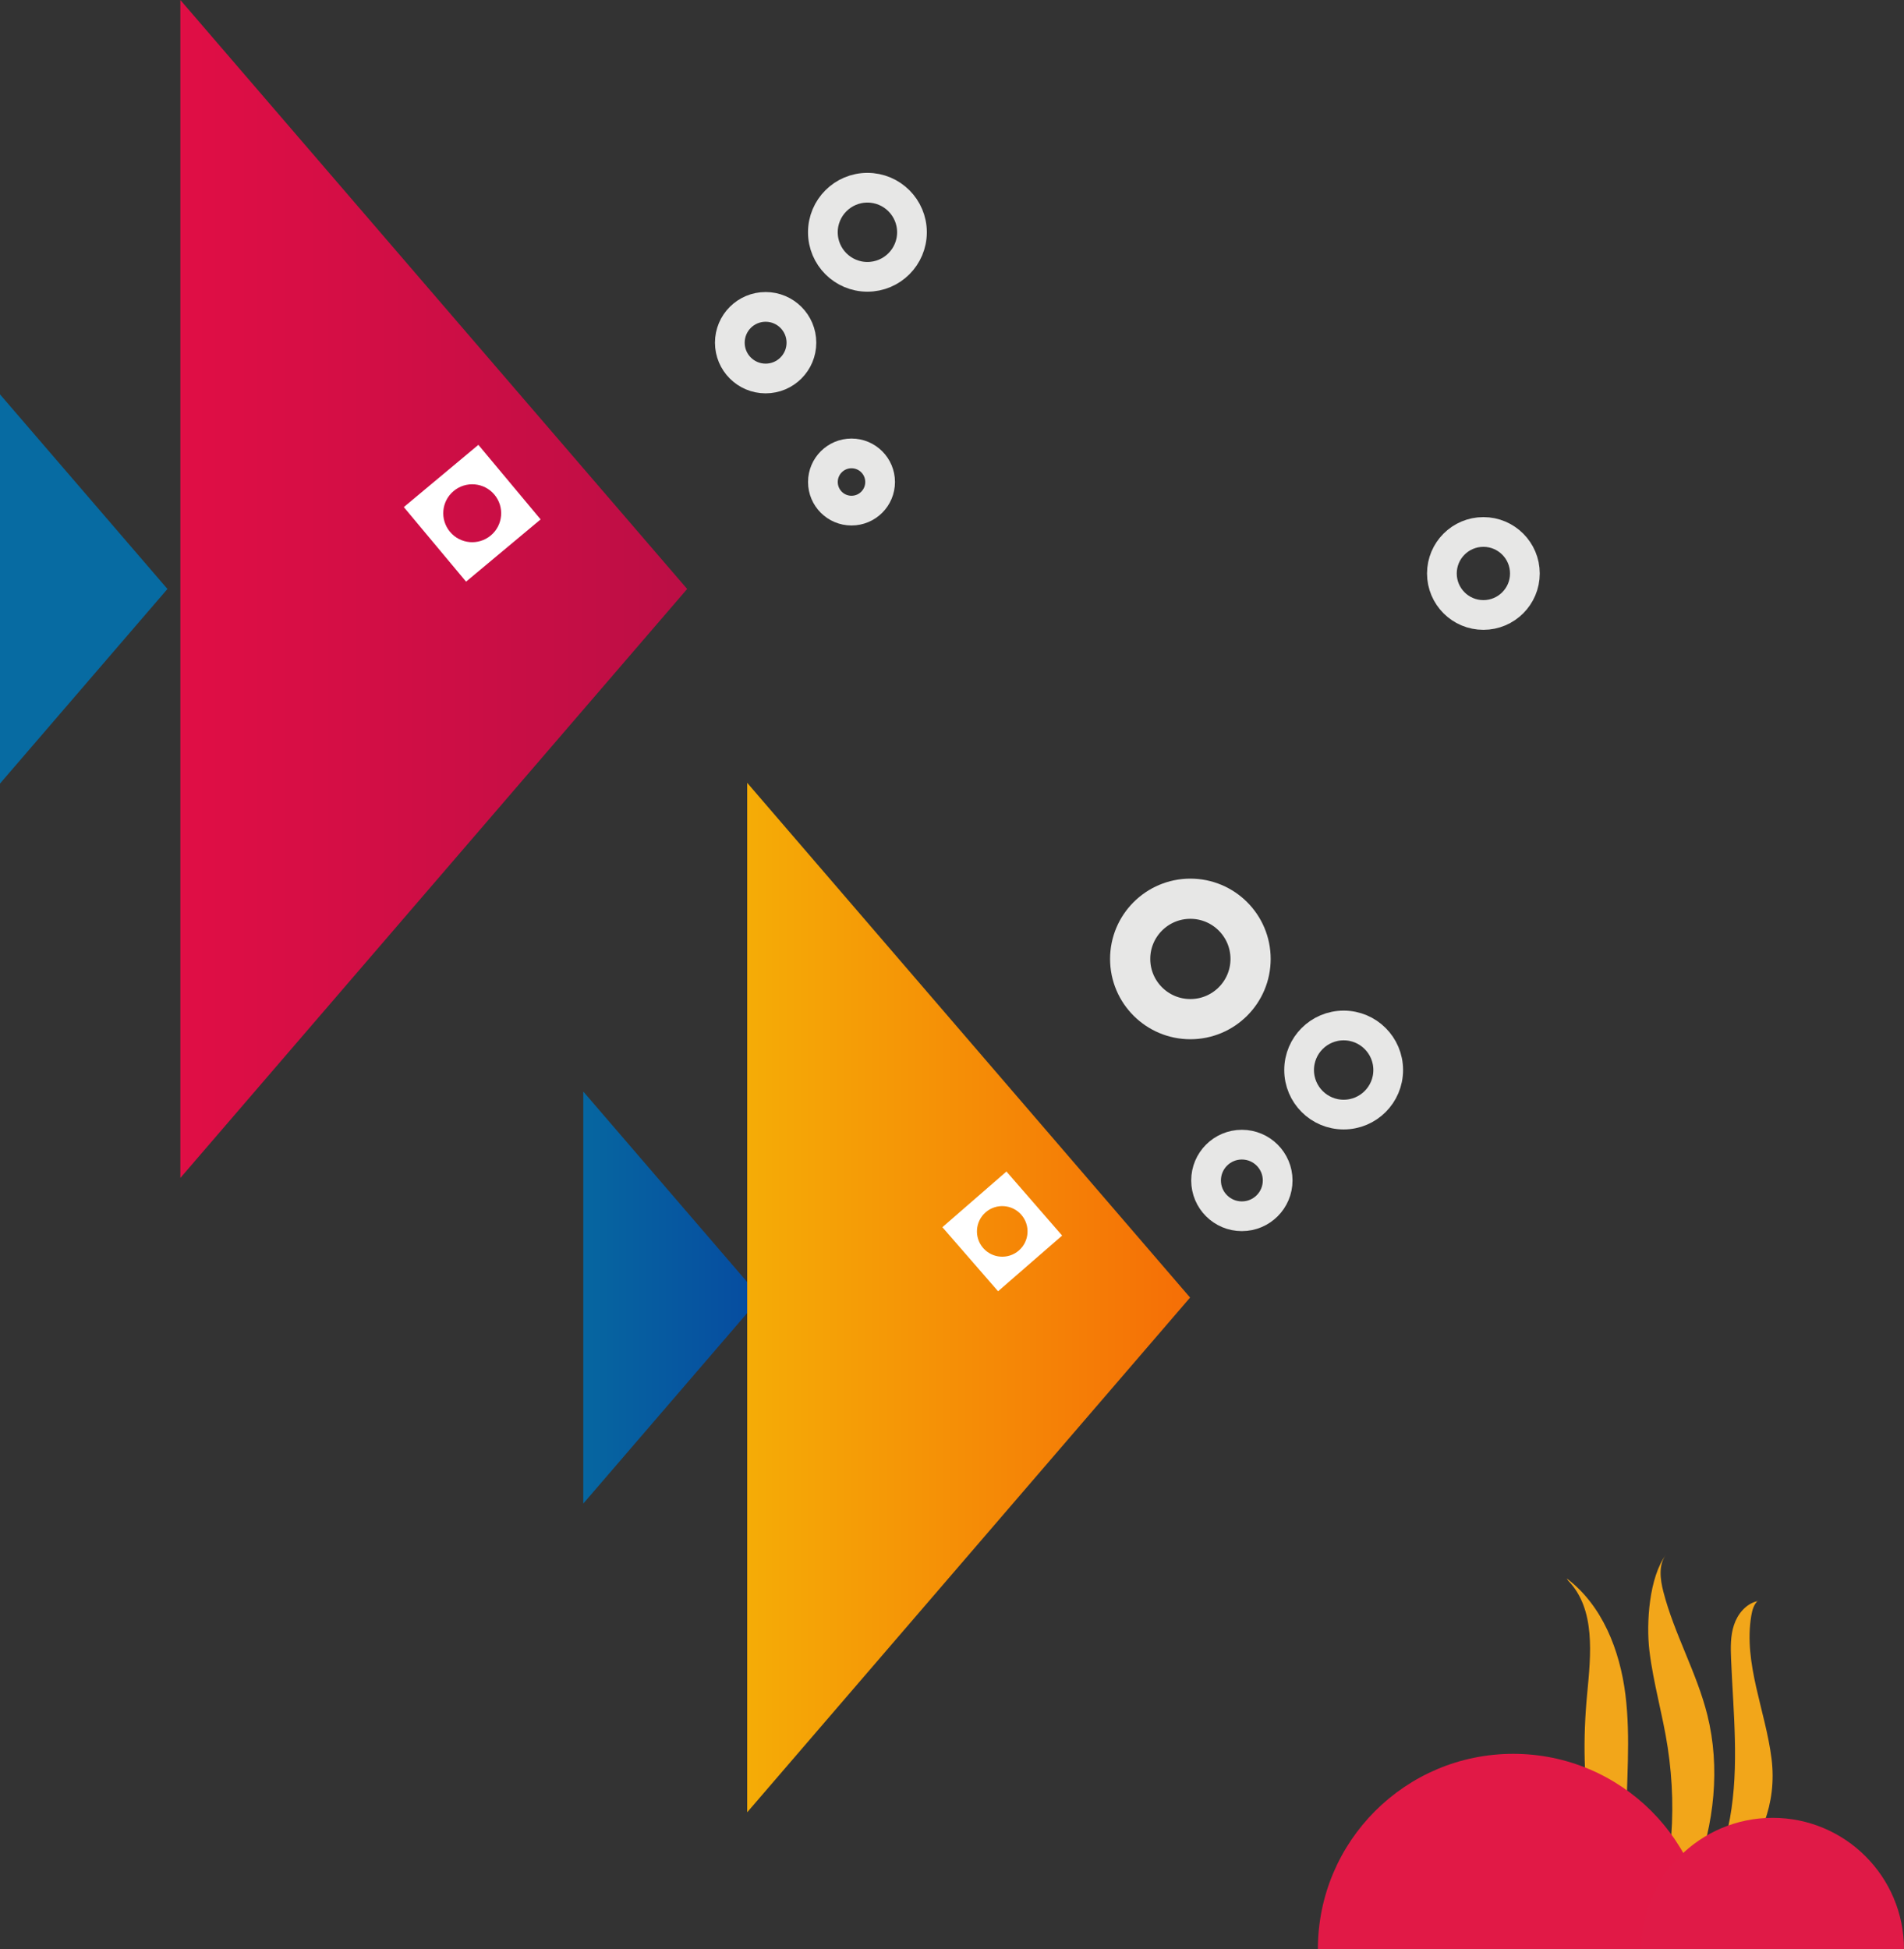 <svg xmlns="http://www.w3.org/2000/svg" xmlns:xlink="http://www.w3.org/1999/xlink" id="Layer_2" viewBox="0 0 598.34 612.52"><rect x="0" y="0" width="598.34" height="612.52" fill="#333333" stroke="none"/><defs><style>      .cls-1 {        fill: #e01a47;      }      .cls-2 {        fill: #e11946;      }      .cls-3 {        fill: url(#linear-gradient-3);      }      .cls-4 {        fill: url(#linear-gradient-2);      }      .cls-5 {        fill: url(#linear-gradient);      }      .cls-6 {        stroke-width: 9.34px;      }      .cls-6, .cls-7 {        fill: none;        stroke: #e7e7e6;        stroke-miterlimit: 10;      }      .cls-7 {        stroke-width: 12.63px;      }      .cls-8 {        fill: #076ba2;      }      .cls-9 {        fill: #f2a61a;      }      .cls-10 {        fill: #fff;      }    </style><linearGradient id="linear-gradient" x1="47.35" y1="185.08" x2="206.61" y2="185.08" gradientTransform="translate(263.29) rotate(-180) scale(1 -1)" gradientUnits="userSpaceOnUse"><stop offset="0" stop-color="#bc0e45"></stop><stop offset="1" stop-color="#e00e45"></stop></linearGradient><linearGradient id="linear-gradient-2" x1="24.28" y1="407.75" x2="79.99" y2="407.75" gradientTransform="translate(263.29) rotate(-180) scale(1 -1)" gradientUnits="userSpaceOnUse"><stop offset="0" stop-color="#064ba0"></stop><stop offset="1" stop-color="#0666a0"></stop></linearGradient><linearGradient id="linear-gradient-3" x1="-110.71" y1="407.75" x2="28.48" y2="407.75" gradientTransform="translate(263.29) rotate(-180) scale(1 -1)" gradientUnits="userSpaceOnUse"><stop offset="0" stop-color="#f56e06"></stop><stop offset="1" stop-color="#f5ac06"></stop></linearGradient></defs><g id="Layer_1-2" data-name="Layer_1"><g><polygon class="cls-8" points="52.62 185.08 0 123.93 0 246.23 52.62 185.08"></polygon><polygon class="cls-5" points="215.94 185.08 56.68 0 56.68 370.16 215.94 185.08"></polygon><path class="cls-10" d="M169.89,163.22l-23.43,19.56-19.56-23.43,23.43-19.56,19.56,23.43ZM141.41,167.12c3.22,3.86,8.96,4.37,12.82,1.15,3.86-3.22,4.37-8.96,1.15-12.82-3.22-3.86-8.96-4.37-12.82-1.15-3.86,3.22-4.37,8.96-1.15,12.82Z"></path><polygon class="cls-4" points="239 407.75 183.3 343.01 183.3 472.49 239 407.75"></polygon><polygon class="cls-3" points="373.99 407.75 234.81 246 234.81 569.5 373.99 407.75"></polygon><path class="cls-10" d="M333.78,388.27l-20.13,17.5-17.5-20.13,20.13-17.5,17.5,20.13ZM308.96,392.18c2.88,3.31,7.91,3.66,11.22.78,3.31-2.88,3.66-7.91.78-11.22-2.88-3.31-7.91-3.66-11.22-.78-3.31,2.88-3.66,7.9-.78,11.22Z"></path><circle class="cls-6" cx="267.59" cy="151.47" r="8.99"></circle><circle class="cls-6" cx="240.6" cy="107.69" r="11.25"></circle><circle class="cls-6" cx="272.59" cy="72.99" r="14"></circle><circle class="cls-6" cx="390.26" cy="370.95" r="11.25"></circle><circle class="cls-6" cx="422.25" cy="336.25" r="14"></circle><circle class="cls-7" cx="374.08" cy="301.34" r="18.92"></circle><circle class="cls-6" cx="466.16" cy="180.21" r="13.04"></circle><path class="cls-9" d="M516.61,610.57c-6.97-12.3-5.55-22.14-5.56-36.14-.01-14,1.48-28.06-.26-41.95-1.74-13.89-7.26-28.06-18.45-36.47l.46.69c8.68,8.95,7.15,23.24,5.97,35.65-2.62,27.35.4,58.02,18.09,79.05"></path><path class="cls-9" d="M516.61,611.4c4.46-3.2,8.34-7.61,11.62-12.84,1.85-2.95,3.24-6.16,4.47-9.41,6.01-15.94,7.96-33.66,3.85-50.19-3.32-13.33-10.4-25.47-13.83-38.77-1.01-3.92-1.59-8.47.86-11.7-5.31,7.04-6.3,21.53-5.24,30.29,1.24,10.22,4.2,20.15,5.74,30.32,3.19,21.02,1.31,42.94-7.47,62.3Z"></path><path class="cls-9" d="M552.58,502.86c-1.41,1.18-1.94,3.09-2.24,4.91-2.49,14.99,4.48,29.78,6.37,44.86,3.63,28.92-22.2,47.82-39.86,58.77,15.06-7.18,23.86-23.62,26.8-40.05,2.94-16.42,1.04-33.27.35-49.94-.15-3.62-.23-7.33.91-10.77,1.14-3.44,3.73-6.62,7.26-7.46"></path><path class="cls-2" d="M414.15,612.52c0-33.91,27.49-61.39,61.39-61.39s61.39,27.49,61.39,61.39h-122.79Z"></path><path class="cls-1" d="M515.78,612.52c0-22.8,18.48-41.28,41.28-41.28s41.28,18.48,41.28,41.28h-82.55Z"></path></g></g></svg>